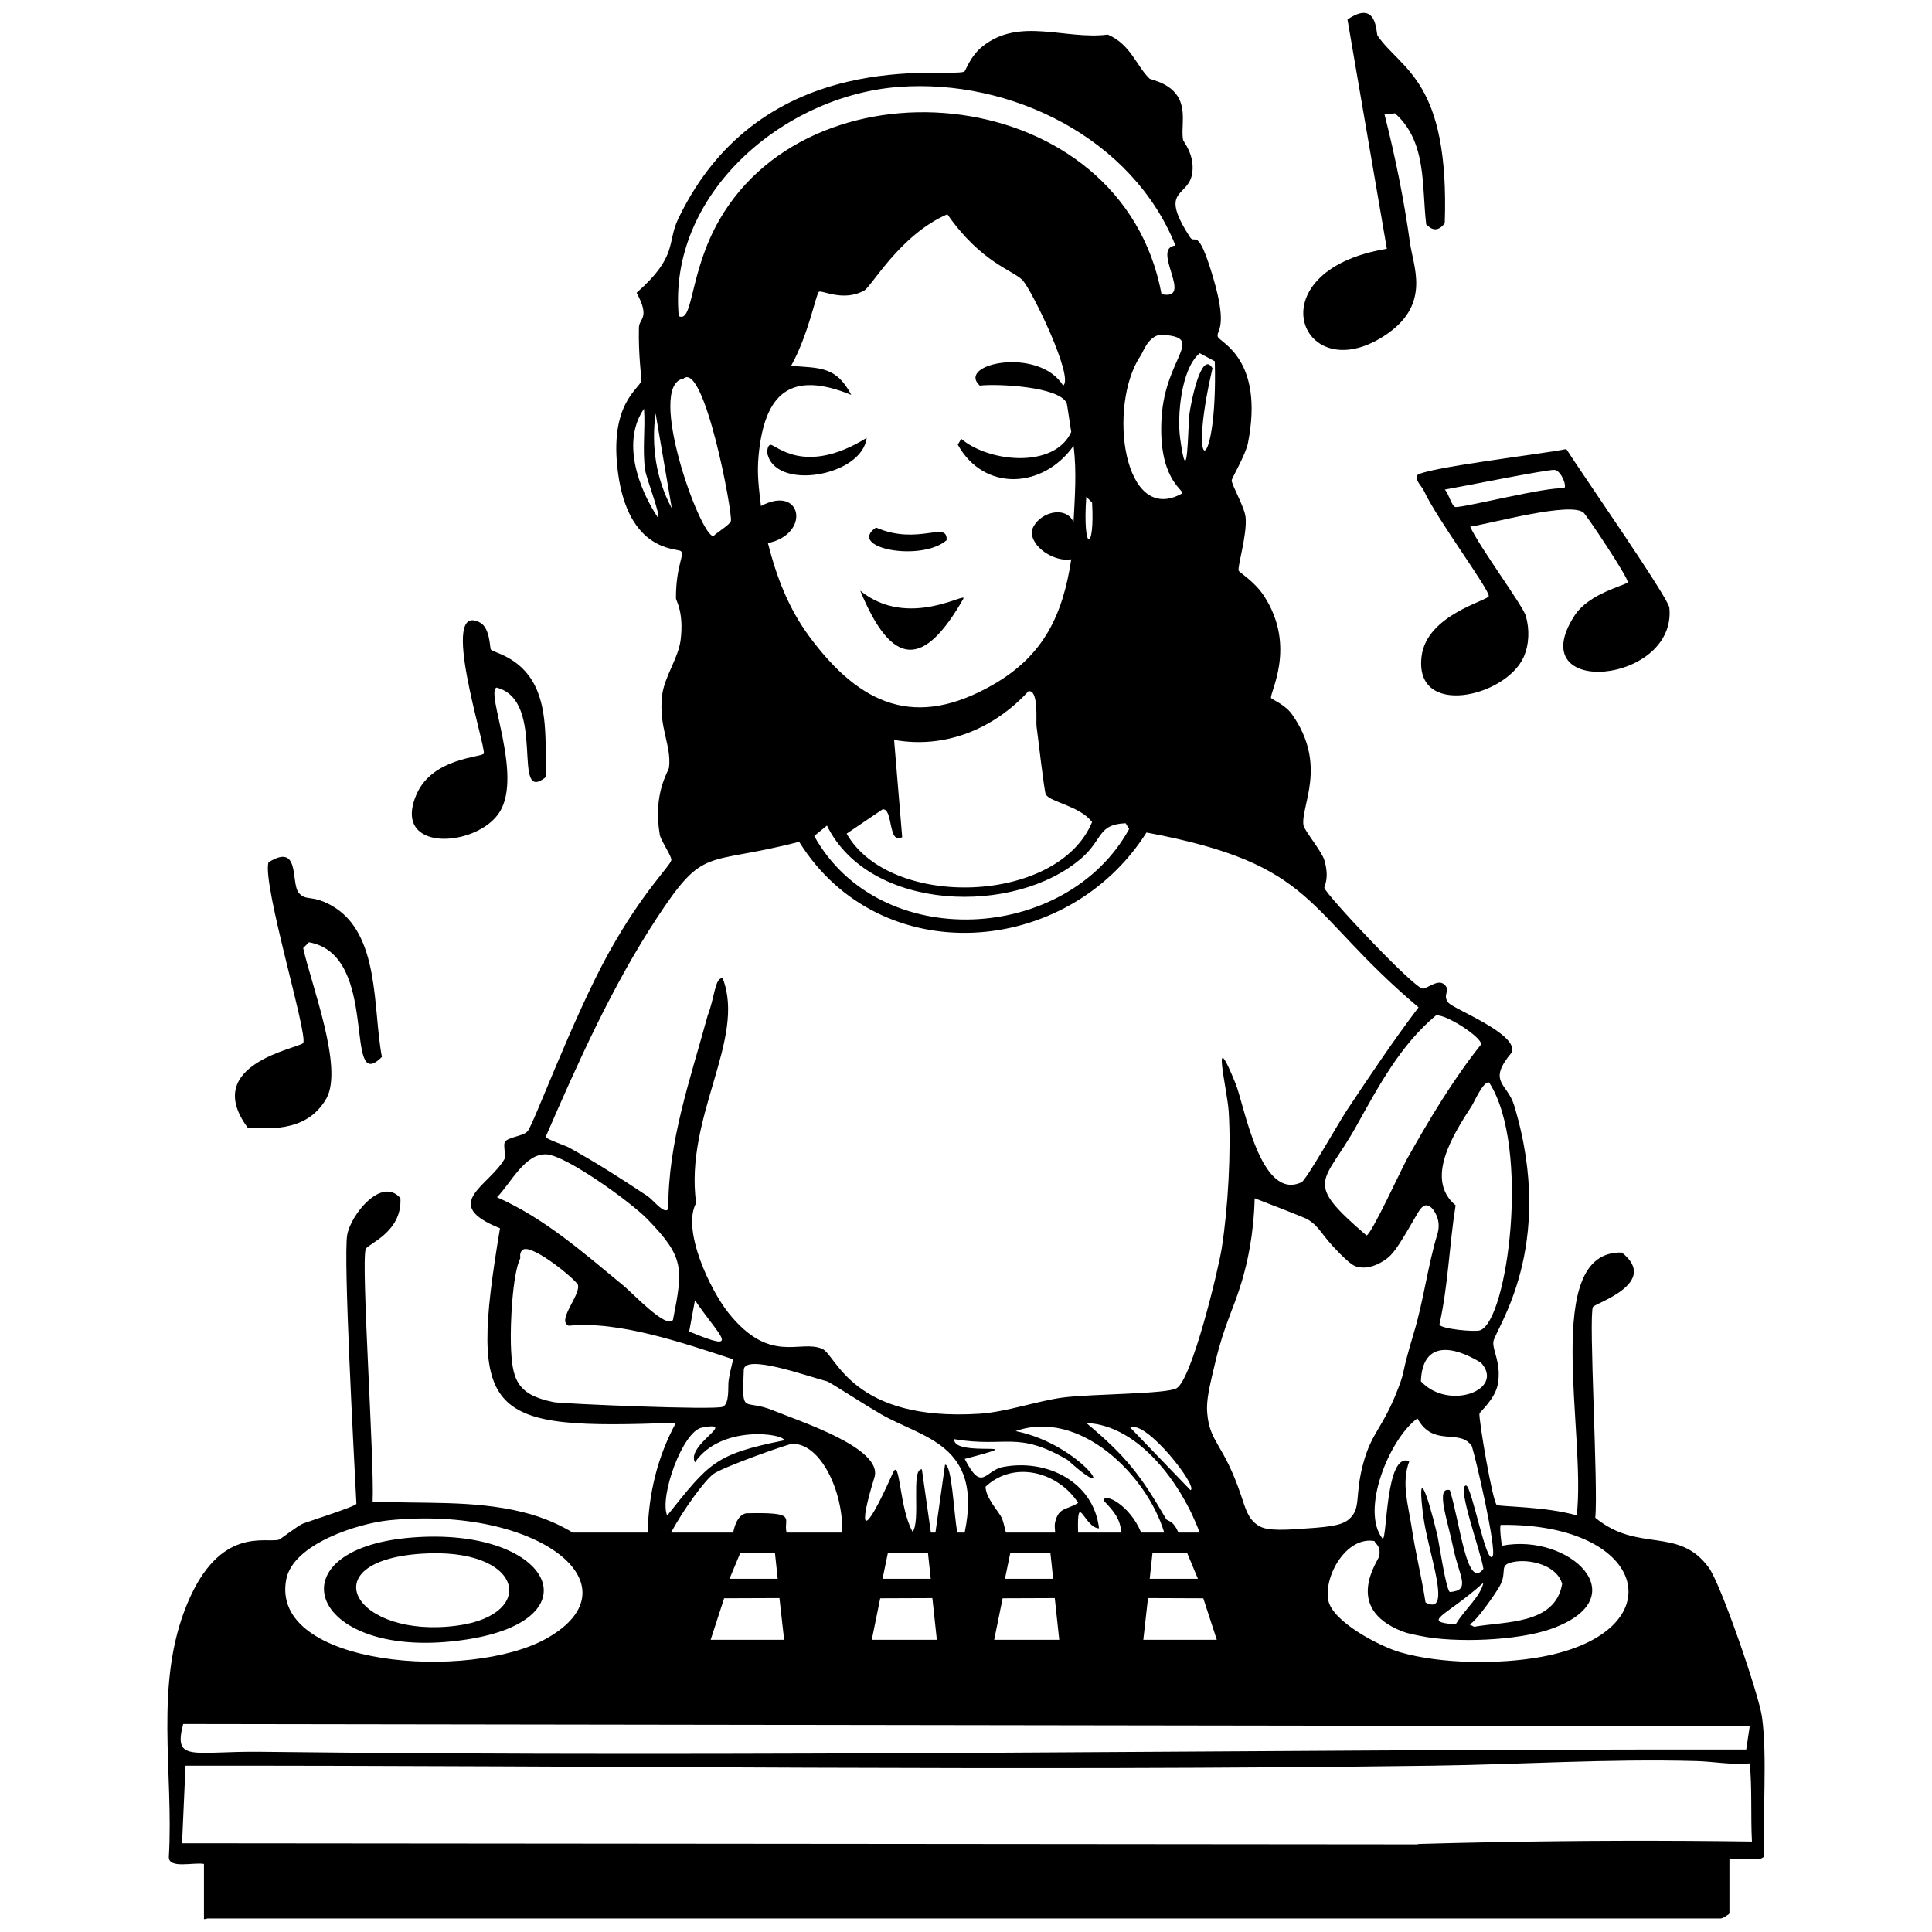 <?xml version="1.0" encoding="UTF-8"?>
<svg xmlns="http://www.w3.org/2000/svg" id="Layer_2" viewBox="0 0 1200 1200">
  <defs>
    <style>.cls-1{fill:#000;}.cls-1,.cls-2{stroke-width:0px;}.cls-2{fill:none;}</style>
  </defs>
  <g id="Layer_1-2">
    <path class="cls-1" d="M862.12,207.01c26.44-18.65,15.67-41.59,13.66-56.09-3.7-26.75-9.16-53.63-15.82-79.82q3.24-.36,6.47-.72c19.97,17.68,16.56,45.24,19.42,69.04.67.05,5.38,7.19,11.51-.72,3-88.8-26.92-95.11-41.71-116.5-1.1-1.6.06-22.94-18.7-10.07q12.23,71.19,24.45,142.39c-84.12,13.87-52.71,90.18.72,52.5Z"/>
    <path class="cls-1" d="M202.69,682.35c10.79-19.11-9.26-70.38-14.38-93.49q1.8-1.8,3.6-3.6c44.76,7.98,20.7,95.85,45.3,71.19-5.8-30.39-.86-77.2-31.64-94.2-12.25-6.77-15.7-2.23-20.14-7.91-4.84-6.21,1.13-31.21-18.7-18.7-3.86,14.08,24.8,107.45,21.57,112.18-2.23,3.27-63.74,12.87-34.52,52.5,9.75.2,36.25,4.42,48.9-17.98Z"/>
    <path class="cls-1" d="M310.56,504.01c13.97-23.22-9.03-73.89-2.16-76.95,31.82,8.04,8.27,73.93,30.92,55.37-.95-18.43,1.36-40.02-7.19-56.81-9.17-18.01-25.97-20.17-27.33-22.29-.5-.77-.44-13.22-6.47-16.54-26.27-14.45,3.62,76.87,2.16,81.26-.8,2.39-31.74,2.39-41.71,25.17-16.21,37.03,38.26,33.24,51.78,10.79Z"/>
    <path class="cls-1" d="M880.1,295.46c-1.02,3.23,3.13,6.76,4.31,9.35,7.94,17.38,40.93,61.66,40.27,65.44-.5,2.87-38.51,11.55-41.71,37.39-4.76,38.54,51.96,25.41,63.28.72,3.61-7.88,3.87-17.5,1.44-25.89-1.85-6.37-29.25-43.35-34.52-55.37,13.21-2.02,62.63-15.72,70.47-8.63,1.89,1.71,28.11,40.72,27.33,43.15-.61,1.89-23.87,6.53-33.08,20.85-33.13,51.52,63.76,42.44,58.97-5.03-.63-6.21-55.42-84.93-64-98.52-11.42,2.6-91.34,12.02-92.77,16.54ZM965.67,291.87c4.11.7,7.86,10.29,5.75,11.51-9.69-1.47-64.32,12.51-67.6,11.51-2.23-.68-4.19-8.79-6.47-10.79,9.55-1.66,64.9-12.81,68.32-12.22Z"/>
    <path class="cls-1" d="M534.32,366.91c19.95,48.23,39.57,47.79,64,5.03,2.88-5.03-34.16,19.23-64-5.03Z"/>
    <path class="cls-1" d="M289.94,1018.29c81.22-12.54,51.78-70.31-34.52-63.28-88.4,7.2-62.86,78.31,34.52,63.28ZM261.17,965.07c64.2-4.54,72.88,37.83,23.01,44.59-63.71,8.63-91.72-39.72-23.01-44.59Z"/>
    <path class="cls-1" d="M587.95,335.56c.75-12.63-17.48,3.59-43.87-7.91-18.34,12.68,27.89,21.56,43.87,7.91Z"/>
    <path class="cls-1" d="M538.3,271.99h0c-38.63,23.91-56.52,4.05-59.69,4.31-2.01.17-2,4.13-2.16,4.31h0c3.63,24.83,59.02,15.53,61.84-8.63Z"/>
    <path class="cls-1" d="M1094.39,1066.36c-1.93-13.76-25.46-82.4-33.08-92.77-18.97-25.83-43.8-8.81-70.47-30.92,1.97-18.28-4.24-124.96-1.44-130.88,1.08-2.27,41.81-14.81,17.98-33.8-50.35-1.46-22.01,112.2-28.05,163.24-19.66-5.62-47.4-5.31-49.61-6.47-2.58-1.34-11.48-53.99-10.79-56.81.26-1.06,9.97-9.15,11.5-18.7,2.06-12.8-3.51-20.53-2.87-25.88.89-7.52,39.55-58.35,12.94-146.7-4.27-14.17-17.11-14.4-1.44-33.08,3.93-11.58-36.26-26.74-39.55-30.92-4.01-5.11,2.26-7.57-2.87-11.51-3.84-2.94-10.54,3.08-12.95,2.88-5.81-.5-60.03-58.32-61.12-62.57-.22-.83,3.4-5.82,0-17.26-1.64-5.51-12.43-18.38-12.95-21.57-1.9-11.83,15.3-37.38-7.19-69.04-4.27-6-12.68-9.29-12.94-10.06-1.05-3.13,16.05-31.91-4.32-63.29-5.96-9.18-15.53-14.73-15.82-15.82-.77-2.91,5.34-22.23,4.32-33.08-.61-6.46-8.74-20.2-8.63-23.01.05-1.25,8.68-16.01,10.07-23.01,10.38-52.52-17.61-62.67-18.7-66.16-1.28-4.07,6.68-4.43-2.88-36.67-9.81-33.13-11.12-20.15-14.38-25.17-20.1-30.99-.55-24.22,1.44-40.27,1.39-11.23-5.57-19.02-5.76-20.14-1.2-7.25,1.25-14.74-1.43-23.01-3.98-12.28-18.5-14.22-19.42-15.1-8.1-7.78-11.64-21.19-25.89-27.33-26.46,3.4-54.68-11.03-77.66,7.19-8.03,6.37-10.61,15.44-11.51,15.82-9.81,4.17-125.28-17.59-177.62,91.33-7.26,15.1.06,23.14-25.89,46.03,8.64,15.91,1.58,15.87,1.44,21.57-.43,17.33,1.74,31.45,1.44,33.08-.94,5.1-20.3,14.02-14.38,57.53,6.56,48.34,35.92,46.48,38.83,48.18,3.01,1.75-3.02,9.04-2.88,29.48.01,1.33,5.06,8.64,2.88,25.89-1.44,11.37-10.16,22.82-11.51,34.52-2.25,19.65,5.94,30.65,4.32,44.58-.32,2.69-10.09,15.79-5.76,41.71.62,3.69,7.5,13.4,7.19,15.82-.43,3.46-17.63,19.32-38.83,57.53-22.15,39.93-46.51,106.01-50.34,110.75-2.84,3.52-12.94,3.58-14.38,7.19-.78,1.96.78,8.7,0,10.07-9.62,16.94-40.39,28.12-2.87,43.14-19.82,118.54-8.19,125.17,109.3,120.81-11.58,21.22-17.05,44.38-17.57,68.19h-46.59c-6.32-3.8-16.66-9.2-31.48-12.81-30.56-7.44-61.67-4.92-92.77-6.48,1.18-24.69-7.27-147.78-4.31-156.76,1.04-3.18,22.74-10.34,21.57-31.64-11.64-13.69-30.99,10.39-33.08,23.01-2.39,14.51,4.14,135.46,5.75,166.83-.53,1.68-28.48,10.49-33.07,12.23-3.33,1.26-13.94,9.76-15.11,10.07-8.34,2.21-36.68-8.59-56.81,39.55-20.9,49.98-8.4,104.98-11.5,157.48-.15,7.57,15.25,3.17,21.8,4.33v34.22c0,.15,1.02.01,2.17-.33h939.92c.82,0,2.87-1.13,3.95-1.97.82-.41,1.45-.91,1.45-1.47v-33.44c.43.02.93.05,1.52.1,4.78.1,9.59-.14,14.38,0,4.49.14,4.97-1.54,5.75-1.44-1.14-25.75,1.96-62.88-1.44-87.01ZM932.16,947.13c92.19-1.21,108.52,66.69,25.17,81.98-25.93,4.75-62.43,4.47-87.73-2.88-12.19-3.54-42.02-18.74-44.59-32.36-2.82-14.92,11.26-39.89,28.76-36.68.27,1.76,4.11,2.75,2.88,9.35-.53,2.88-22.82,32.23,14.38,46.75,3.65,1.42,7.68,2.08,11.51,2.87,21.35,4.39,60.03,2.9,80.54-4.31,54.8-19.28,11.79-59.97-30.2-51.78-.36-1.31-1.68-12.35-.72-12.94ZM696.63,951.89h-27.02c-.67-26.58,3.8-2.95,13.02-2.61-3.32-28.87-32.46-43.38-59.69-38.11-11.28,2.18-12.91,16.16-23.73-5.03,46.53-12.15-7.42-.5-6.48-12.23,32.51,5.41,38.93-5.55,70.48,12.95,33.64,30.6,9.68-9.47-32.36-17.98,39.84-14.08,81.61,27.46,92.27,63.01h-14.31c-7.4-17.65-23.25-24.92-23.31-19.87,7.06,7.4,9.98,11.25,11.13,19.87ZM655.14,992.61l2.78,25.89h-40.42l5.25-25.77,32.39-.12ZM624.2,980.6l3.28-15.87h24.96l1.7,15.87h-29.94ZM655.37,951.89h-30.57c-.86-3.02-1.41-6.38-2.58-9.08-1.51-3.47-10.02-12.39-10.07-19.41,17.62-16.49,44.98-9.27,57.53,10.06-7.18,4.61-12.11,2.4-14.38,12.23-.38,1.65-.08,3.98.07,6.2ZM579.11,992.61l2.78,25.89h-40.42l5.25-25.77,32.39-.12ZM548.16,980.6l3.28-15.87h24.96l1.7,15.87h-29.94ZM581.09,951.44c-.03.17-.09.32-.17.45h-2.63c-.07-.13-.14-.26-.17-.43l-5.52-38.85c-6.98-.61-.6,32.19-5.75,38.83-8.38-14.73-7.79-46.67-12.23-36.67-18.97,42.68-21.67,35.77-11.5,2.87,5.58-18.07-45.62-34.53-63.13-41.68-18.42-7.52-19.23,4-18.01-25.1.43-10.17,39.17,3.82,51.65,7.1,1.93.5,21.77,13.6,33.84,20.56,25.54,14.72,63.13,18.51,51.7,73.37h-4.61c-2.24-13.26-3.31-42.16-7.58-42.16l-5.89,41.71ZM463.29,939.94c-4.79,1.26-6.77,6.57-7.91,11.95h-38.59c7.64-14.11,20.57-32.07,26.37-36.4,5.55-4.15,46.28-18.64,48.9-18.7,17.79-.45,31.84,29.94,31.04,55.1h-34.57c-.01-.15-.04-.31-.07-.45-1.91-8.52,7.44-12.33-25.17-11.5ZM484.13,992.6l2.91,25.89h-45.65l8.39-25.77,34.36-.13ZM453.11,980.6l6.62-15.87h21.62l1.7,15.87h-29.94ZM745.11,951.89h-13.2c-3.28-7.88-6.75-6.95-7.58-8.36-15.93-27.33-24.71-38.89-49.62-59.69,32.97,1.36,59.6,38.54,70.4,68.05ZM702.04,886.72c9.86-5.03,42.6,37.15,37.4,38.83q-18.7-19.41-37.4-38.83ZM744.05,980.6h-29.94l1.7-15.87h21.62l6.62,15.87ZM713.03,992.6l34.36.13,8.39,25.77h-45.65l2.91-25.89ZM749.83,877.78c-.68-7.98,1.25-15.99,5.1-32.01,5.65-23.55,11.09-32.17,16.37-49.84,3.48-11.68,7.42-29.04,8-51.66,4.21,1.6,10.37,3.97,17.83,6.91,9.41,3.71,14.15,5.58,15.64,6.55,7.51,4.88,7.19,8.57,19.28,20.73,6.97,7.01,9.21,7.93,10.91,8.37,8.89,2.31,17.56-4.38,18.92-5.46,4.52-3.58,8.89-11.05,17.46-25.82,2.12-3.66,3.94-6.9,6.55-6.92,3.24-.02,6.29,4.91,7.28,9.1,1,4.26-.11,7.87-.37,8.73-6.07,20.04-8.51,41.06-14.55,61.12-8.3,27.59-5.19,22.51-9.46,33.83-9.84,26.12-16.75,27.55-22.19,48.02-5.37,20.19-.92,27.37-8.73,34.2-4.96,4.33-14.34,4.95-33.1,6.18-16.38,1.07-20.62-.5-23.65-2.55-5.94-4.02-7.46-10.09-10.19-18.19-11.01-32.76-19.5-32.64-21.1-51.29ZM921.37,983.08c-1.92,8.79-11.66,16.49-17.26,25.89-21.82-1.87-6.61-4.47,17.26-25.89ZM931.44,985.24c5.29-9.49-1.23-13.16,8.63-15.1,10.22-2.02,27.05,2.06,30.2,13.66-4.28,25.38-35.53,23.17-54.65,26.61q-1.44-.72-2.88-1.44c4.11-1.8,16.1-19.07,18.7-23.73ZM927.12,966.54c-3.83,6.83-13.01-43.83-16.53-43.86-6.07-.07,9.34,41.58,10.78,51.77-10.35,13.7-14.44-28.72-20.85-48.9-9.17-2.44-1.36,18.69,2.15,35.96,3.63,17.82,11.28,26.29-2.15,27.33-2.54-1.88-6.68-30.84-7.91-35.96-7.04-29.12-12.42-40.91-8.63-11.51,2.95,22.88,18.58,63.06,1.44,53.94-2.38-15.63-6.3-31.12-8.63-46.75-2.06-13.8-6.56-27.38-1.44-40.99-14.82-6.04-13.66,48.16-16.54,48.19-13.9-17.35,3.78-61.67,21.57-74.79,9.9,18.36,26.25,5.9,33.8,17.26,2.76,8.66,15.45,63.84,12.94,68.31ZM882.54,857.96c.96-25.41,20.03-22.2,37.39-11.51,15.05,16.94-20.26,29.99-37.39,11.51ZM924.97,672.42c25.88,40.14,11.36,148.34-5.76,153.89-3.4,1.11-24.22-.86-25.16-3.59,5.48-24.47,6.08-49.33,10.06-74.07-19.36-16.17-1.46-44.05,10.07-61.84,1.31-2.03,7.38-15.94,10.79-14.39ZM891.89,630.71c5.66-1.18,28.53,13.43,28.04,17.98-17.65,22.17-32.16,46.57-46.02,71.2-3.28,5.82-22.38,47.46-25.17,47.46-39.91-34.24-26.51-31.69-6.47-67.6,13.77-24.68,27.52-50.72,49.62-69.04ZM745.19,219.38q4.67,2.52,9.35,5.03c1.89,71.64-17.78,74.53-1.44,4.32-7-11.9-13.62,22.44-14.38,28.76-.91,7.49-.89,50.5-5.76,14.38-1.84-13.69.69-43,12.23-52.49ZM721.46,259.65c-2.22,37.45,13.49,44.3,12.94,46.74-36.74,20.87-46.75-54.65-25.89-85.57,1.64-2.43,4.52-11.7,12.23-12.95,29.21,1.54,3,13.09.72,51.78ZM472.64,314.3c-1.33-11.49-2.58-19.92-1.44-31.64,3.73-38.03,19.44-52.91,57.53-37.39-9.12-17.42-18.94-16.76-37.39-17.98,10.91-19.61,15.4-44.39,17.26-46.02,1.6-1.42,14.98,6.38,28.04-.72,4.83-2.63,22.32-34.72,51.78-47.47,21.07,30.23,41.03,34.83,46.74,41,5.99,6.46,32.17,60.9,25.17,65.43-14.98-24.37-66.64-13.69-51.77,0,10.6-1.26,49.08.5,53.93,10.79.39.82,2.26,14.69,2.88,17.98-10.46,22.99-51.13,18.92-68.32,4.31q-1.08,1.8-2.16,3.6c16.4,29.5,53.1,27.35,71.91.72,2.04,15.99.78,31.45,0,47.46-4.53-10.74-22.02-6.5-25.88,5.03-1.13,10.48,14.52,19.94,24.45,17.98-5.18,34.22-16.9,59.57-48.19,77.67-48.5,28.05-82.87,13-114.33-29.49-13.13-17.73-20.47-37.02-25.89-58.24,26.84-5.6,21.15-36.68-4.32-23.02ZM678.31,510.62c-21.27,51.22-125.54,54.39-152.45,7.19q11.14-7.55,22.29-15.1c6.79-.9,3.21,22.25,12.22,17.26l-5.03-60.41c31.66,5.75,61.98-6.86,83.42-30.2,6.5-1.32,4.64,18.76,5.03,21.58.9,6.37,4.77,40.52,5.76,42.42,2.52,4.89,21.22,7.15,28.76,17.26ZM674.71,308.55q1.8,1.8,3.6,3.6c1.81,30.56-6.04,31.66-3.6-3.6ZM513.63,512.78c26.4,53.69,116.92,56.19,158.21,20.14,13.47-11.77,9.88-20.89,27.32-21.58q1.08,1.8,2.16,3.6c-39.07,70.92-155.06,77.28-195.6,4.31q3.96-3.23,7.91-6.47ZM558.22,53.98c69.86-5.25,145.23,32,171.87,98.52-15.64,1.59,12.08,34.54-8.63,30.2-24.5-131.41-215-150.16-274.71-46.02-18.8,32.8-15.99,64.07-25.16,59.69-6.93-75.57,64.73-136.98,136.63-142.39ZM408.64,321.49c-12.53-18.88-22.5-47.46-8.63-67.59.92,12.84-1.13,25.16.72,38.11.76,5.32,9.99,28.78,7.91,29.48ZM407.2,256.77q5.04,29.49,10.07,58.97c-9.78-18.17-12.85-38.71-10.07-58.97ZM424.46,235.2c12.9-11.26,30.78,83.7,29.49,88.45-.66,2.41-8.82,7.06-10.79,9.35-8.28.39-42.07-93.78-18.7-97.8ZM407.92,570.31c29.95-45.69,29.66-32.19,88.45-47.46,50.13,80.48,166.55,71.96,215.74-5.76,106.75,20,96.91,47.73,168.99,108.59-15.77,20.79-30.13,42.3-44.58,64-4.68,7.02-25.19,43.23-28.05,44.59-25.59,12.17-35.52-47.6-40.99-61.13-15.81-39.1-5.15,3.83-4.31,17.26,1.56,25.14-.4,59.84-4.32,84.86-2.1,13.39-18.49,81.44-28.04,87.01-6.29,3.67-52.14,3.43-70.48,5.75-15.18,1.93-35.44,9.03-51.77,10.07-79.38,5.07-89.04-36.4-97.8-40.27-13.84-6.11-32.3,10.11-58.25-22.29-11.33-14.15-29.2-51.57-20.14-68.32-7.28-53.69,31.13-101.72,16.54-139.51-4.79-1.15-5.09,12.32-9.35,23.01-10.75,39.54-24.73,78.55-24.45,120.1-2.39,3.96-9.31-5.5-12.94-7.91-16.2-10.76-31.83-20.8-48.9-30.21-2-1.1-13.98-5.19-14.38-6.47,20.21-46.55,41.12-93.33,69.03-135.91ZM428.06,827.03q1.8-9.7,3.59-19.41c15.37,22.63,29.82,33.3-3.59,19.41ZM308.68,743.62c8.43-8.42,17.4-27.55,30.93-26.61,12.32.86,52.38,29.74,62.56,40.27,22.81,23.58,22.24,30.17,15.82,62.56-3.76,6.06-25.45-16.95-30.2-20.85-24.93-20.51-49.21-42.14-79.11-55.37ZM343.92,870.9c-23.49-4.73-25.91-14.56-26.61-35.96-.39-12.14.92-43.14,5.76-53.21.43-.91-1.06-3.82,2.15-5.75,6.65-2.5,33.21,19.42,33.8,22.29,1.35,6.51-13.47,22.23-5.75,25.17,31.29-3.19,72.04,11.02,102.11,20.85-1.02,4.3-2.33,9.37-2.87,13.67-.44,3.49.74,13.85-3.6,15.82-4.78,2.17-99.84-1.84-104.99-2.88ZM435.97,886.72c23.13-4.39-10.02,10.55-4.32,21.57,16.28-23.75,55.57-17.77,55.38-13.66-43.06,8.62-46.51,14-72.64,46.74-4.97-11.72,9.61-52.38,21.58-54.65ZM177.8,980.92c4.29-22.08,44.75-34.75,64.01-36.67,92.62-9.24,155.54,40.67,97.8,73.35-47.28,26.75-172.38,17.76-161.81-36.68ZM113.8,1070.81q486.49.72,972.97,1.44-1.08,7.19-2.16,14.39c-307.49-.28-615.14,5.11-922.63,1.43-42.3-.5-54.53,6.78-48.18-17.26ZM928.11,1144.2c-15.52.29-31.03.66-46.55,1.1-.41.02-.82.12-1.22.27-368.37-.33-378.77-.34-767.26-.69q1.08-24.09,2.16-48.18c258.17-.17,516.32,3.52,774.49,0,54.65-.74,109.25-4.39,163.96-2.87,11,.3,21.98,2.52,33.08,1.43,1.55,14.22.56,33.56,1.39,48.55-53.35-.75-106.71-.62-160.05.39Z"/>
    <rect class="cls-2" width="1200" height="1200"/>
  </g>
</svg>
